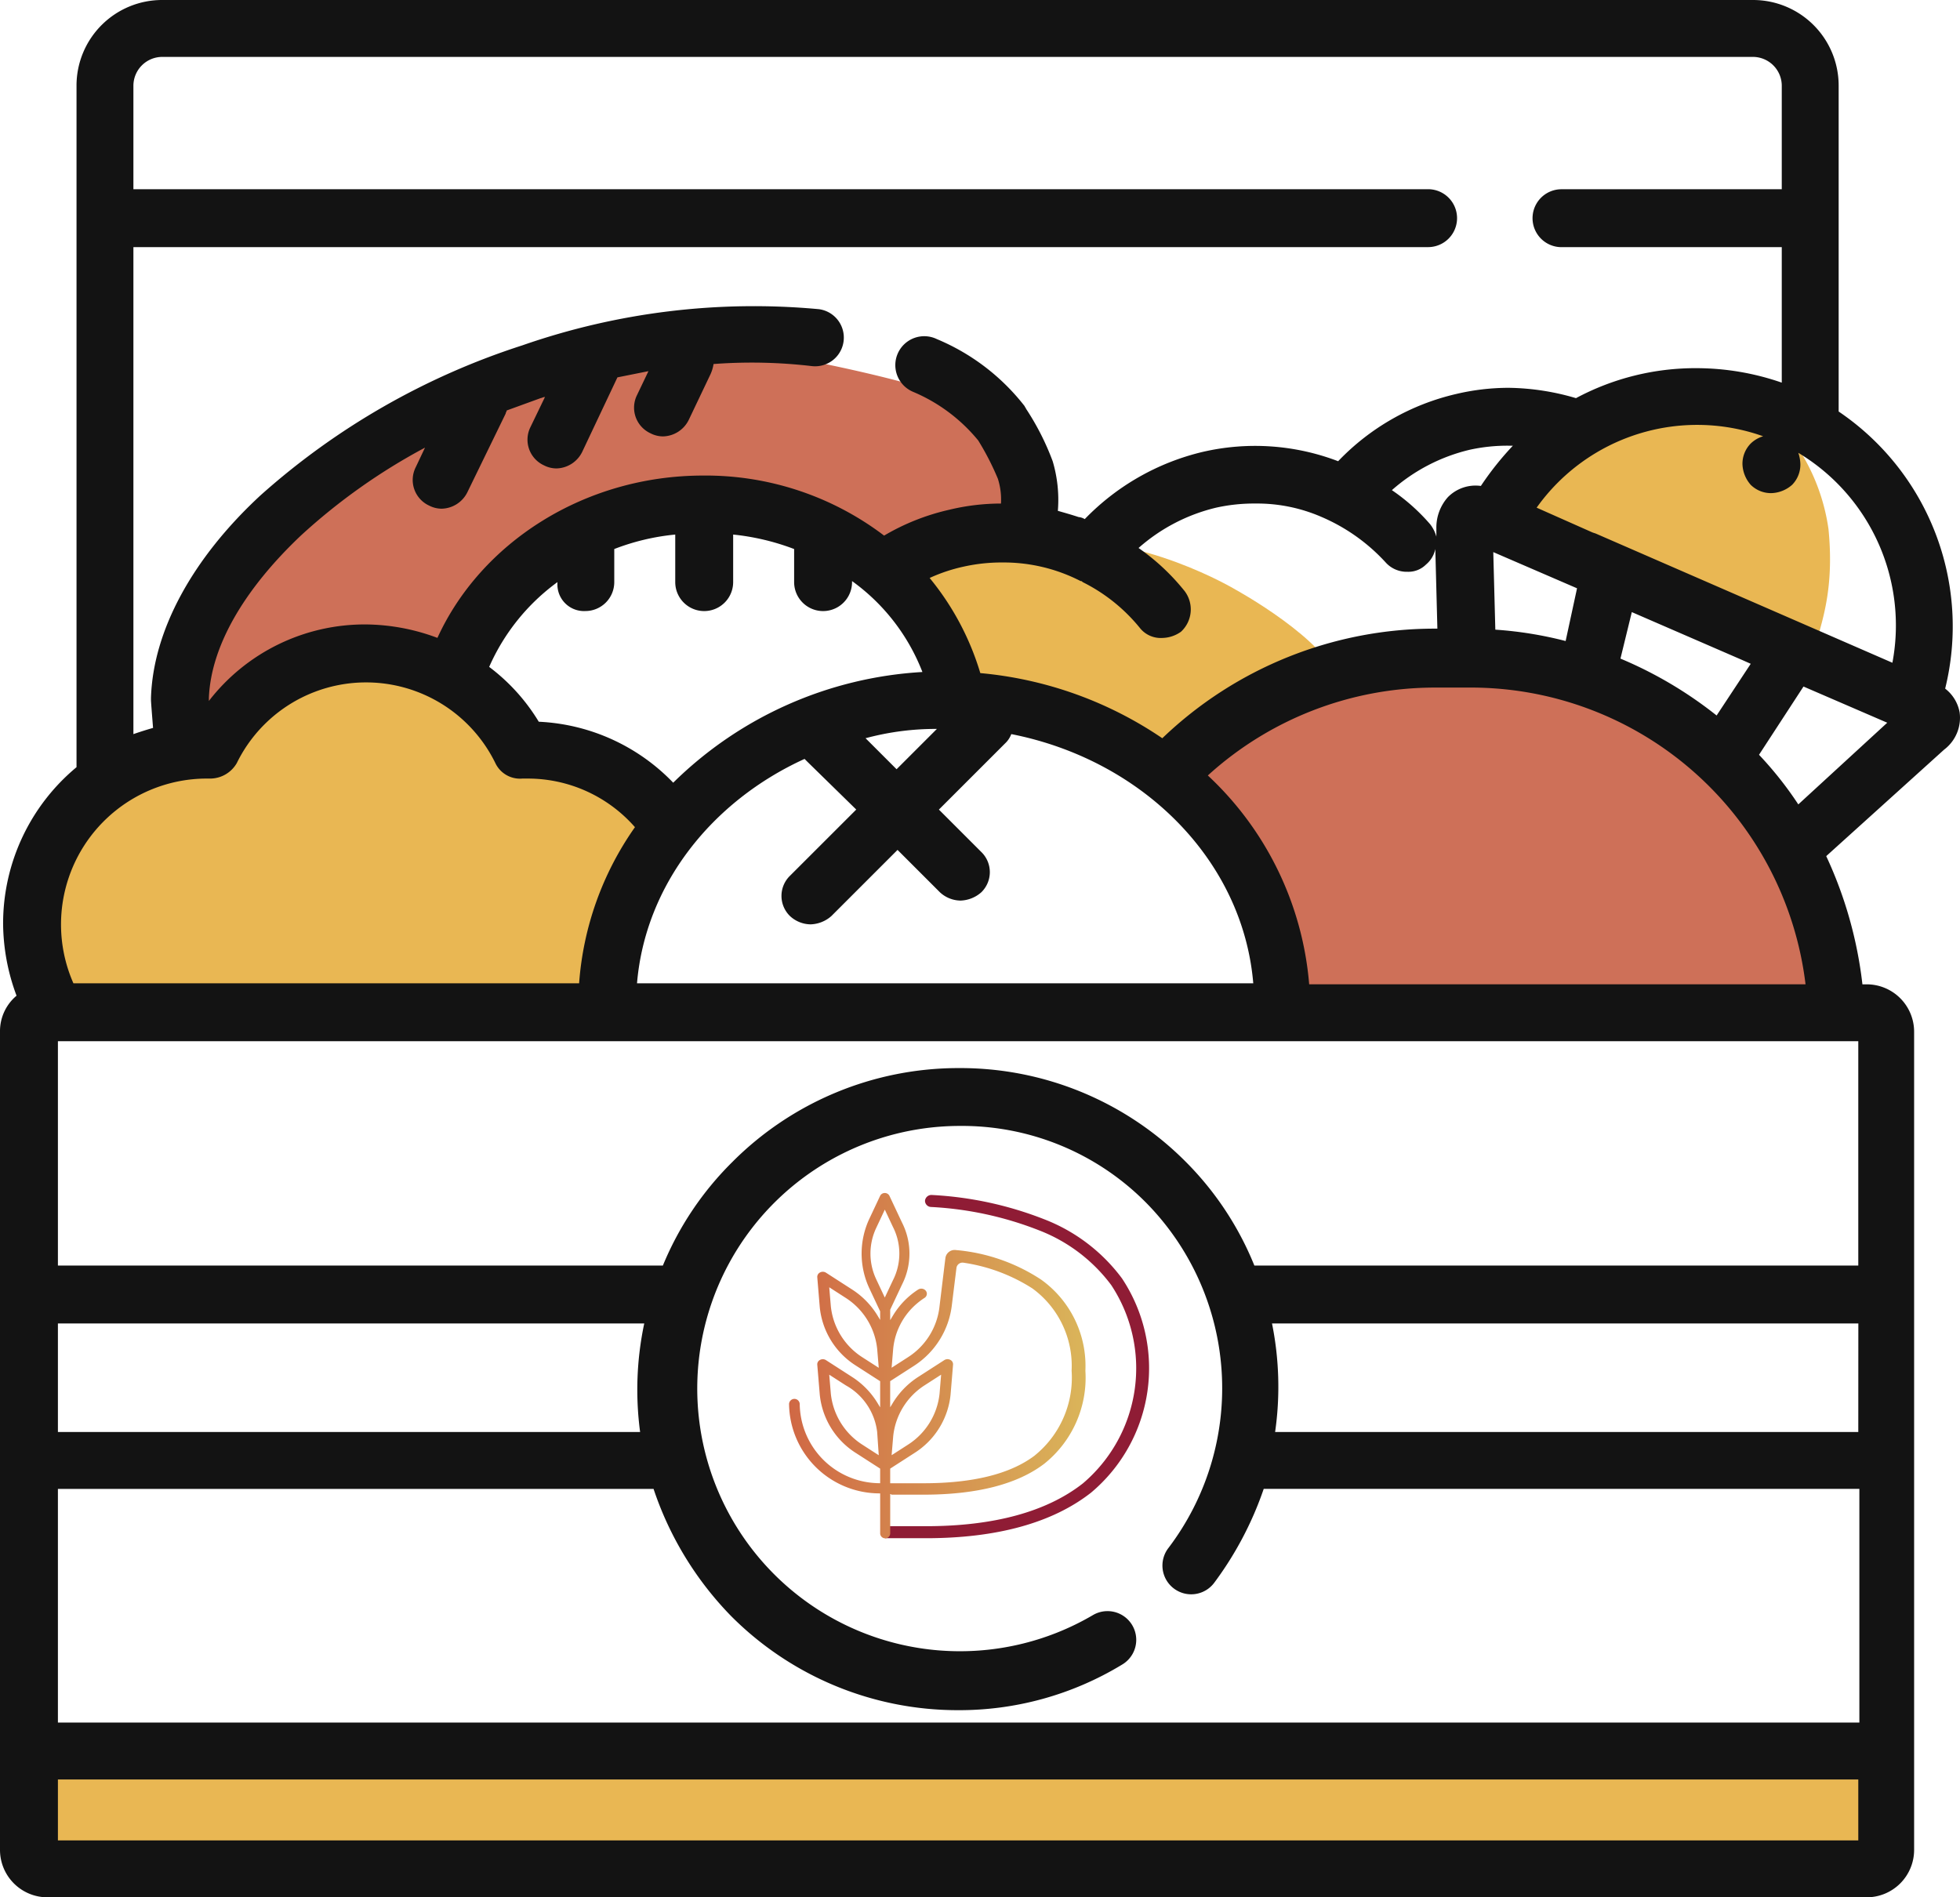<svg xmlns="http://www.w3.org/2000/svg" xmlns:xlink="http://www.w3.org/1999/xlink" width="144.643" height="140.037" viewBox="0 0 144.643 140.037"><defs><linearGradient id="a" y1="0.5" x2="1" y2="0.5" gradientUnits="objectBoundingBox"><stop offset="0" stop-color="#d06845"/><stop offset="1" stop-color="#dab55a"/></linearGradient></defs><g transform="translate(0 0)"><path d="M5,128H134a5,5,0,0,1,5,5h0a5,5,0,0,1-5,5H5a5,5,0,0,1-5-5H0A5,5,0,0,1,5,128Z" fill="#e9b753"/><path d="M67.043,43.51c-1.037,2.954,1.684,5.23,8.131,8.738S86,56.416,93.538,56.221c2.73-.071,5.793-3.838,5.285-5.833-.8-3.127-7.657-6.877-7.657-6.877s-6.98-4.186-13.688-3.482S68.08,40.556,67.043,43.51Z" fill="#e9b753"/><path d="M16.049,44.438a32.531,32.531,0,0,1,11.244-10.6c7.811-4.569,12.439-5.725,19.392-6.98a36.541,36.541,0,0,1,11.06-.6s11.765,2.063,15,4.221,3.9,5.993,3.9,8.5a24.318,24.318,0,0,1-11.112,1.583c-5.332-.35-12.674-3.357-19.594-1.583-4.811,1.233-7.823,6.763-12.254,9.394A45.125,45.125,0,0,1,17.8,53.7C9.585,54.971,16.049,44.438,16.049,44.438Z" fill="#ce7058"/><path d="M110.408,39.515c1.857-5.347,13.976-13.492,16.688-9a5.011,5.011,0,0,1,5.375,2.219,14.776,14.776,0,0,1,2.466,6.312c.641,6.46-1.646,8.569-.967,10.384l-23.925-9.91" fill="#e9b753"/><path d="M42.924,74.116H4.462S-.153,67.193,3.308,62.77s5.245-6.154,8.129-6.538,1.576.145,4.727-3.268,8.7-5.948,12.092-5.191l.166.037c3.221.72,5.029,2.075,7.443,4.194s5.6,2.206,8.183,3.418,4.558,4.765,4.558,4.765l-1.644,4.7-1.538,5.192-.769,4.039Z" fill="#e9b753"/><path d="M87.221,55.246c2.087-1.279,10.773-10.234,24.442-7.474,7.094,1.433,9.434,2.879,11.514,4.242,1.428.921,2.736,1.665,5.326,5.18a47.9,47.9,0,0,1,7.308,15l-.962,2.308H95.617S90.8,61.227,89.079,58.539A15.893,15.893,0,0,1,87.221,55.246Z" fill="#ce7058"/><path d="M144.616,52.581a2.853,2.853,0,0,0-1.068-1.755,19.147,19.147,0,0,0-7.86-20.452V6.334A6.318,6.318,0,0,0,129.386,0H11.981A6.318,6.318,0,0,0,5.647,6.3V56.625A15,15,0,0,0,.229,68.149a15.431,15.431,0,0,0,.992,5.342A3.414,3.414,0,0,0,0,76.162v60.365a3.5,3.5,0,0,0,3.49,3.51H137.747a3.5,3.5,0,0,0,3.51-3.49V76.162a3.5,3.5,0,0,0-3.49-3.51h-.325a30.633,30.633,0,0,0-2.671-9.463l8.7-7.86a2.946,2.946,0,0,0,1.145-2.747ZM9.845,6.334A2.133,2.133,0,0,1,11.977,4.2H129.353a2.133,2.133,0,0,1,2.137,2.129v7.639H115.235a2.137,2.137,0,1,0,0,4.274H131.49v10a19.243,19.243,0,0,0-6.258-1.068,18.653,18.653,0,0,0-8.929,2.213,18.2,18.2,0,0,0-4.96-.763,16.944,16.944,0,0,0-3.892.458,17.509,17.509,0,0,0-8.7,4.96,17.148,17.148,0,0,0-10-.687,17.843,17.843,0,0,0-8.7,4.96,1.082,1.082,0,0,0-.458-.153h0c-.458-.153-.992-.305-1.526-.458a10.013,10.013,0,0,0-.382-3.663,19.121,19.121,0,0,0-1.985-3.9c0-.076-.076-.076-.076-.153a16.017,16.017,0,0,0-6.487-4.96,2.135,2.135,0,1,0-1.821,3.862c.022.011.044.02.066.03A12.445,12.445,0,0,1,72.19,32.51a19.85,19.85,0,0,1,1.45,2.824,5.051,5.051,0,0,1,.229,1.832,16.293,16.293,0,0,0-3.816.458,16.686,16.686,0,0,0-4.808,1.908A21.763,21.763,0,0,0,51.894,35.1c-8.776,0-16.408,4.96-19.613,11.981a15.34,15.34,0,0,0-5.266-.992,14.536,14.536,0,0,0-11.6,5.647v-.229c.153-3.816,2.6-8.013,6.792-11.981a44.42,44.42,0,0,1,9.158-6.487l-.687,1.45a2.084,2.084,0,0,0,.933,2.8l.059.028a2.03,2.03,0,0,0,.916.229,2.172,2.172,0,0,0,1.908-1.221l2.824-5.8c0-.076.076-.153.076-.229l2.518-.916c.076,0,.153-.076.305-.076l-1.068,2.213a2.084,2.084,0,0,0,.933,2.8l.059.028a2.03,2.03,0,0,0,.916.229,2.172,2.172,0,0,0,1.908-1.221l2.6-5.5,2.289-.458-.839,1.755a2.084,2.084,0,0,0,.926,2.8l.064.031a2.03,2.03,0,0,0,.916.229,2.172,2.172,0,0,0,1.908-1.221l1.6-3.358a2.908,2.908,0,0,0,.229-.763,38.018,38.018,0,0,1,7.25.153,2.117,2.117,0,0,0,.534-4.2h0a51.916,51.916,0,0,0-21.9,2.671A53.661,53.661,0,0,0,19.231,36.555c-5.037,4.655-7.937,10-8.089,14.958v.153c0,.153.076,1.068.153,2.06-.534.153-.992.3-1.45.458V18.239H105.39a2.137,2.137,0,1,0,0-4.274H9.845Zm123.4,66.317H96.614a23.739,23.739,0,0,0-7.479-15.415,24.9,24.9,0,0,1,16.789-6.487h2.442a24.885,24.885,0,0,1,24.878,21.9Zm-13.66-24.039.839-3.434,8.089,3.51.687.305-2.518,3.816a30.026,30.026,0,0,0-7.1-4.2ZM43.194,45.1a2.133,2.133,0,0,0,2.137-2.129V40.523a16.878,16.878,0,0,1,4.5-1.068v3.51a2.137,2.137,0,1,0,4.274,0v-3.51a17.647,17.647,0,0,1,4.5,1.068v2.442a2.137,2.137,0,0,0,4.274,0v-.076A14.891,14.891,0,0,1,68.072,49.6a28.508,28.508,0,0,0-18.391,8.17,14.691,14.691,0,0,0-9.921-4.5,14.334,14.334,0,0,0-3.66-4.047,15.434,15.434,0,0,1,5.037-6.258v.076A1.962,1.962,0,0,0,43,45.1q.1,0,.2,0ZM87.38,43.575a16.193,16.193,0,0,0-3.358-3.129,13.3,13.3,0,0,1,5.724-2.976,12.913,12.913,0,0,1,2.9-.305,11.891,11.891,0,0,1,4.884.992h0a13.746,13.746,0,0,1,4.731,3.358,2.08,2.08,0,0,0,1.6.687,1.841,1.841,0,0,0,1.374-.534,2.026,2.026,0,0,0,.687-1.145l.153,5.876h-.153a29.037,29.037,0,0,0-20.147,8.089A28.431,28.431,0,0,0,72.344,49.68a20.108,20.108,0,0,0-3.739-7.021,12.209,12.209,0,0,1,2.518-.839,12.913,12.913,0,0,1,2.9-.305,12.41,12.41,0,0,1,5.724,1.374c.076,0,.076,0,.153.076a12.78,12.78,0,0,1,4.2,3.358,1.967,1.967,0,0,0,1.679.763,2.458,2.458,0,0,0,1.374-.458,2.242,2.242,0,0,0,.229-3.053ZM69.141,53.8l-2.976,2.976-2.289-2.289a19.924,19.924,0,0,1,5.266-.687Zm-9.768,2.213.229.229,3.587,3.51L58.3,64.638a2.074,2.074,0,0,0-.043,2.933l.043.043a2.271,2.271,0,0,0,1.526.611,2.427,2.427,0,0,0,1.526-.611l4.884-4.884,3.129,3.129a2.271,2.271,0,0,0,1.526.611,2.427,2.427,0,0,0,1.526-.611,2.073,2.073,0,0,0,.045-2.931l-.045-.045-3.129-3.129,4.884-4.884a1.794,1.794,0,0,0,.458-.687c9.692,1.908,17.094,9.31,17.858,18.392H47.01c.611-7.25,5.5-13.431,12.363-16.56Zm56.167-8.7a28.3,28.3,0,0,0-5.189-.839L110.2,40.75l6.181,2.671Zm-6.258-11.447a2.862,2.862,0,0,0-2.442.839A3.377,3.377,0,0,0,106,39v.611a2.589,2.589,0,0,0-.458-.916,14.55,14.55,0,0,0-2.824-2.518,13.3,13.3,0,0,1,5.724-2.976,12.913,12.913,0,0,1,2.9-.305h.305a22.461,22.461,0,0,0-2.366,2.976ZM15.11,57.465h.382a2.276,2.276,0,0,0,1.984-1.145,10.62,10.62,0,0,1,19.079,0,2.01,2.01,0,0,0,1.984,1.145h.382a10.5,10.5,0,0,1,7.937,3.587,22.873,22.873,0,0,0-4.121,11.523H5.418a10.767,10.767,0,0,1,9.692-15.11ZM4.274,97.682h43.27a23.6,23.6,0,0,0-.305,8.013H4.274Zm132.863,38.157H4.274v-4.5H137.137v4.5Zm0-8.7H4.274V109.893H48.231a24.557,24.557,0,0,0,5.724,9.387,23.58,23.58,0,0,0,16.713,6.945A23.123,23.123,0,0,0,82.8,122.866a2.12,2.12,0,1,0-2.137-3.663h0a19.386,19.386,0,1,1-9.845-36.1H70.9A19.1,19.1,0,0,1,84.56,88.75a19.506,19.506,0,0,1,1.679,25.489,2.122,2.122,0,1,0,3.336,2.624l.022-.029a25.285,25.285,0,0,0,3.663-6.945h43.957V127.14Zm0-21.444H94.1a23.572,23.572,0,0,0-.229-8.013h43.27Zm0-28.847v16.56H92.569A23.069,23.069,0,0,0,87.456,85.7,23.443,23.443,0,0,0,70.82,78.833h-.076a23.557,23.557,0,0,0-16.713,6.945,23.142,23.142,0,0,0-5.113,7.631H4.274V76.849Zm-4.426-17.476a26.6,26.6,0,0,0-2.9-3.663l3.282-5.037,6.181,2.671Zm6.945-10.455-21.9-9.539-.229-.076L113.4,37.47a14.54,14.54,0,0,1,16.716-5.27,2.232,2.232,0,0,0-.916.534,2.127,2.127,0,0,0-.611,1.526,2.427,2.427,0,0,0,.611,1.526,2.127,2.127,0,0,0,1.526.611,2.427,2.427,0,0,0,1.526-.611,2.127,2.127,0,0,0,.611-1.526,2.758,2.758,0,0,0-.153-.839,14.865,14.865,0,0,1,6.945,15.492Z" fill="#131313"/><path d="M82.8,94.357a12.967,12.967,0,0,0-5.764-4.374A26.323,26.323,0,0,0,68.77,88.2a.474.474,0,0,0-.508.431.464.464,0,0,0,.467.455,25.32,25.32,0,0,1,7.919,1.711,12.05,12.05,0,0,1,5.36,4.055,11.147,11.147,0,0,1-2.1,14.64c-2.672,2.093-6.569,3.154-11.582,3.154H65.036l.288.887h3c5.24,0,9.34-1.131,12.189-3.36A11.988,11.988,0,0,0,82.8,94.357" fill="#8f1c35"/><path d="M76.861,94.466a13.524,13.524,0,0,0-6.305-2.2.69.69,0,0,0-.785.568l-.054.435-.381,3.138a5.1,5.1,0,0,1-2.312,3.756l-1.225.788.116-1.4a5.013,5.013,0,0,1,1.735-3.324,5.213,5.213,0,0,1,.575-.43.367.367,0,0,0,.169-.245.347.347,0,0,0-.064-.272.416.416,0,0,0-.34-.167.426.426,0,0,0-.234.068,5.879,5.879,0,0,0-.667.5,5.943,5.943,0,0,0-1.206,1.444l-.189.314v-.773l.87-1.85a5.049,5.049,0,0,0,0-4.585l-.935-1.988a.388.388,0,0,0-.668,0l-.792,1.685a6.064,6.064,0,0,0,0,5.191l.784,1.669v.633l-.189-.313a5.968,5.968,0,0,0-1.872-1.926l-1.936-1.247a.439.439,0,0,0-.236-.068.422.422,0,0,0-.207.053.366.366,0,0,0-.2.352l.183,2.2a5.773,5.773,0,0,0,2.657,4.314l1.8,1.159v1.931l-.189-.312a5.971,5.971,0,0,0-1.872-1.927l-1.936-1.247a.436.436,0,0,0-.235-.068.429.429,0,0,0-.208.053.363.363,0,0,0-.2.353l.183,2.195a5.771,5.771,0,0,0,2.657,4.314l1.8,1.159v1.076l-.105,0a5.92,5.92,0,0,1-5.83-5.848.394.394,0,0,0-.787,0,6.681,6.681,0,0,0,6.623,6.6l.1,0v2.927a.371.371,0,1,0,.741,0v-2.877h.068v.045h2.391c3.928,0,6.925-.768,8.909-2.282a8.125,8.125,0,0,0,3.036-6.863,7.829,7.829,0,0,0-3.237-6.706m-13.238,5.7a5.1,5.1,0,0,1-2.311-3.756l-.117-1.4,1.227.79a5.1,5.1,0,0,1,2.31,3.754l.117,1.4Zm0,6.451a5.094,5.094,0,0,1-2.311-3.755l-.117-1.4,1.227.79a4.55,4.55,0,0,1,2.31,3.446l.117,1.709Zm1.672-10.849-.631-1.344a4.439,4.439,0,0,1,0-3.8l.632-1.346.6,1.278a4.339,4.339,0,0,1,0,3.935Zm11.082,11.646c-1.79,1.367-4.558,2.06-8.224,2.06H66.464v0h-.77v-1.08l1.8-1.159a5.777,5.777,0,0,0,2.657-4.314l.182-2.2a.363.363,0,0,0-.2-.352.429.429,0,0,0-.208-.053.436.436,0,0,0-.235.068l-1.935,1.247a5.975,5.975,0,0,0-1.873,1.927l-.189.312v-1.931l1.8-1.159a6.191,6.191,0,0,0,2.754-4.475l.338-2.734a.453.453,0,0,1,.533-.373,12.882,12.882,0,0,1,5.074,1.9,7.073,7.073,0,0,1,2.89,6.072,7.384,7.384,0,0,1-2.707,6.243M65.8,107.406l.116-1.4a5.09,5.09,0,0,1,2.311-3.754l1.226-.79-.116,1.4a5.1,5.1,0,0,1-2.312,3.755Z" fill="url(#a)"/></g></svg>